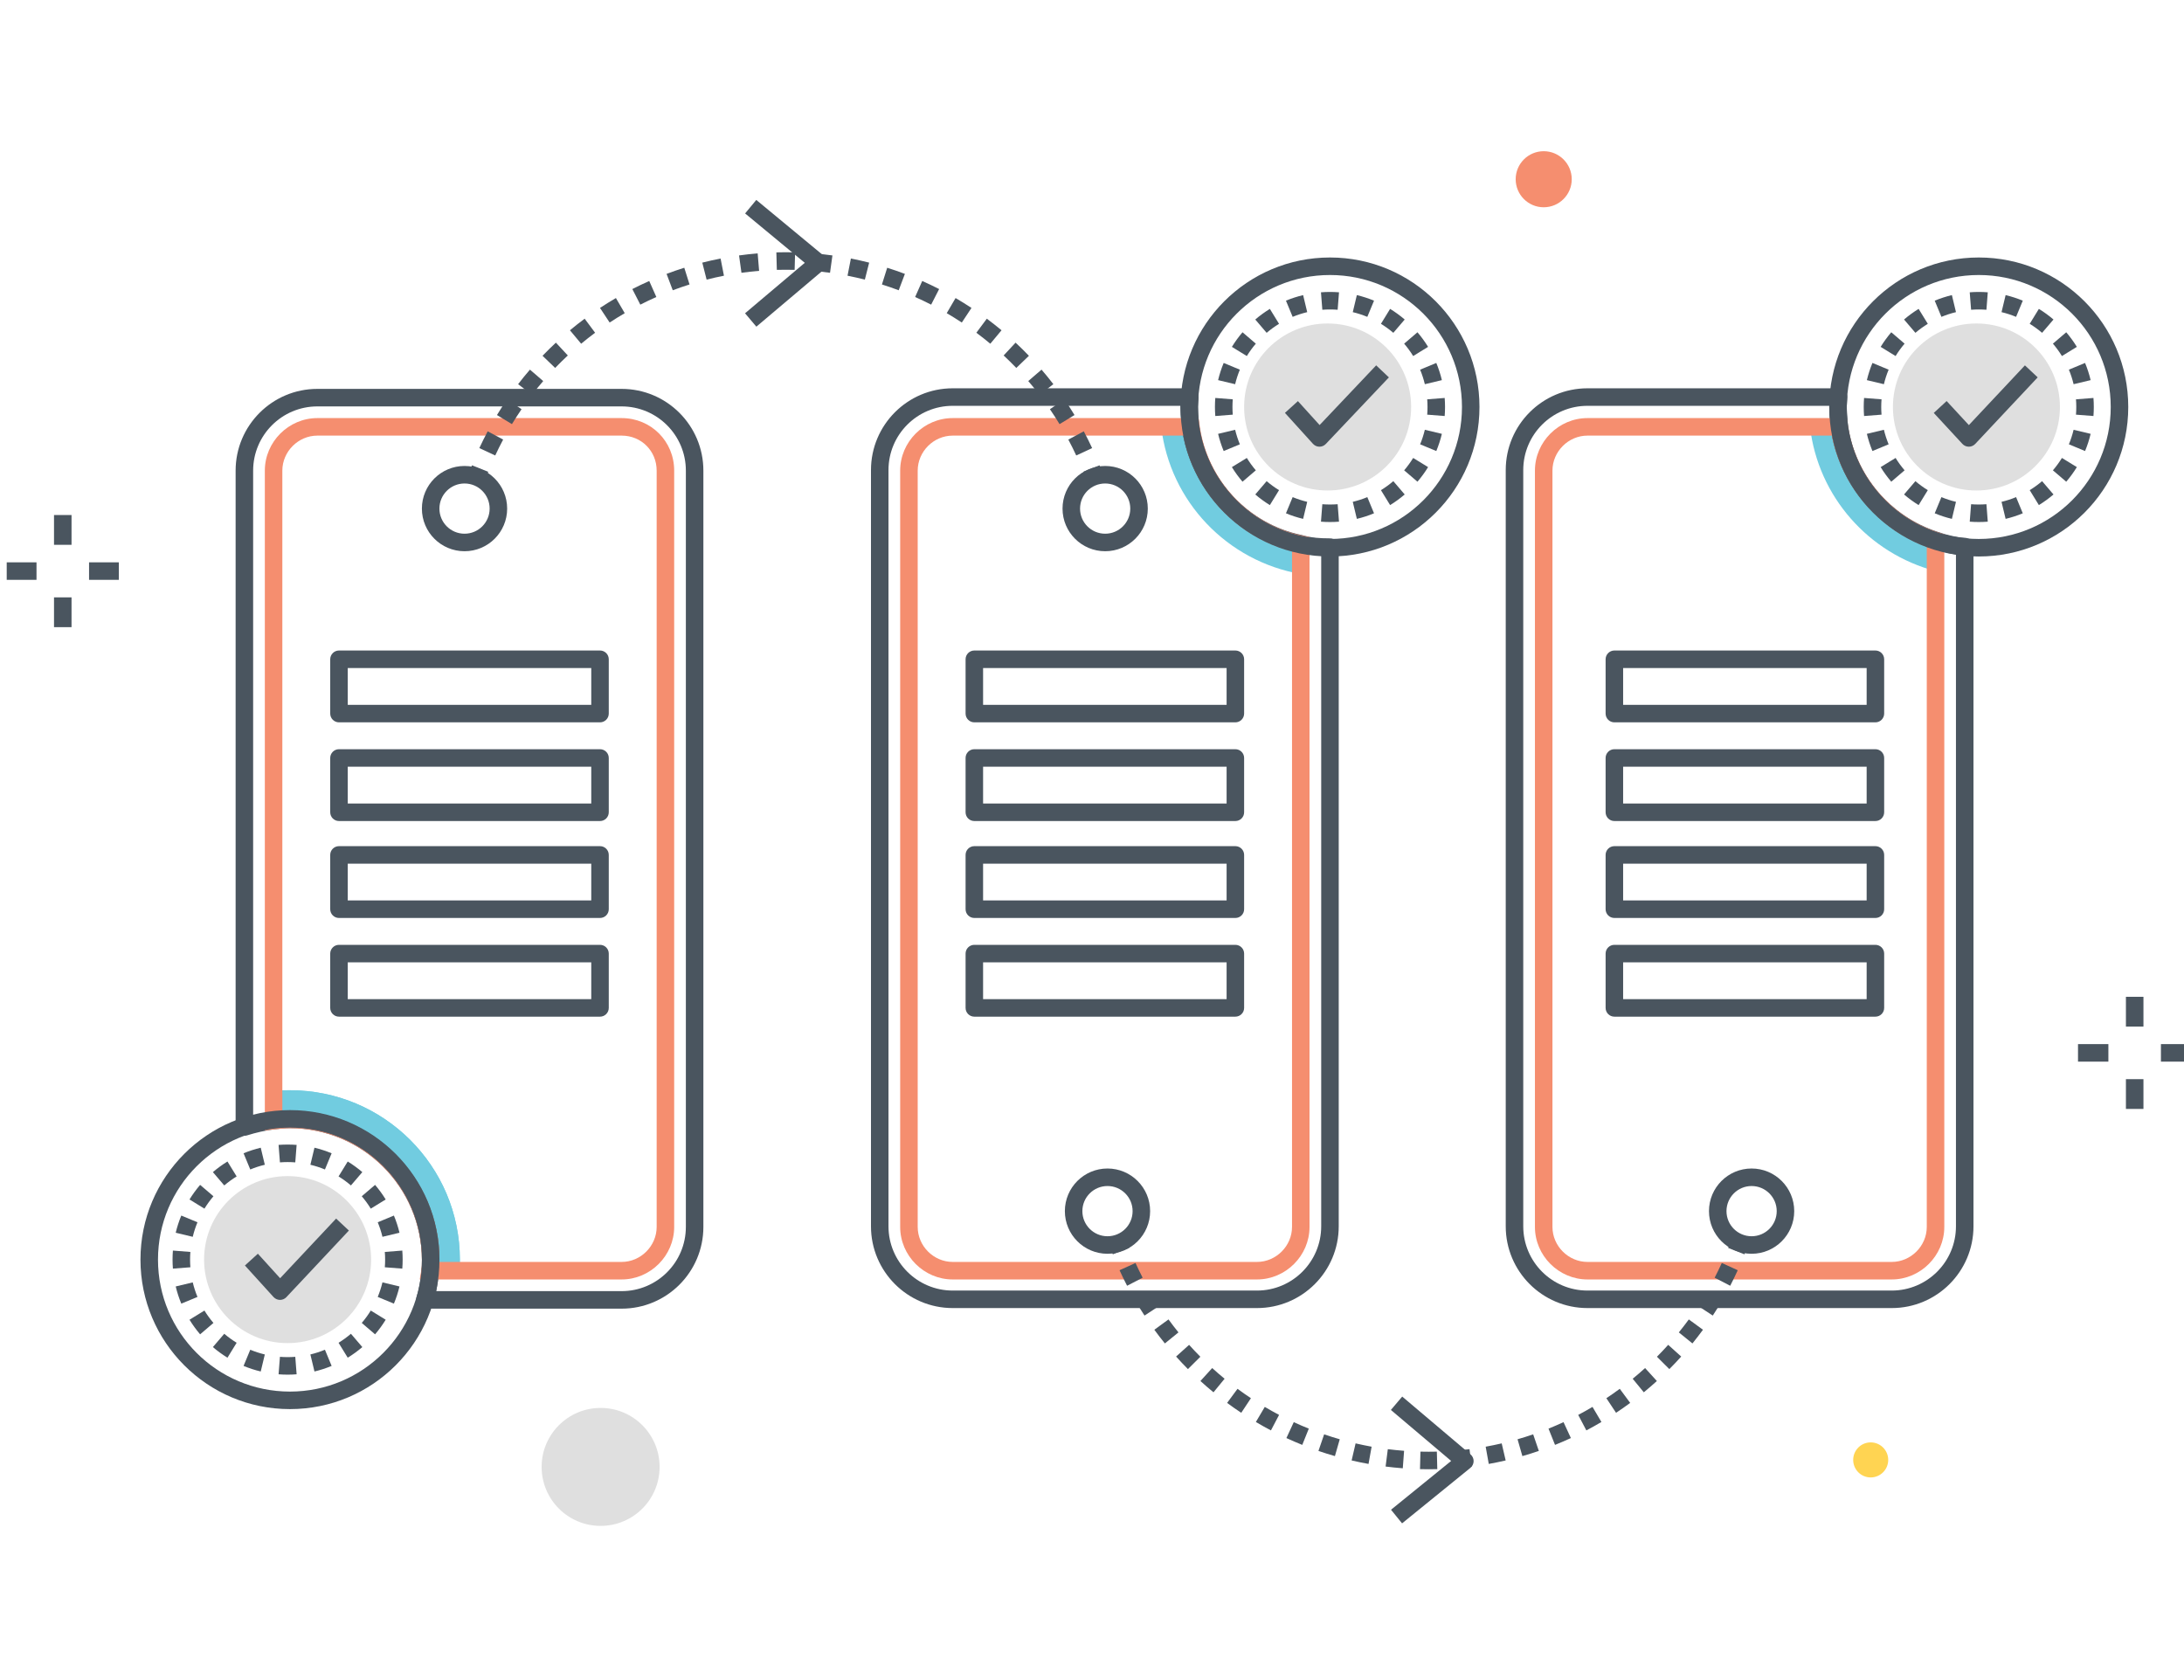 <svg width="130" height="100" viewBox="0 0 130 100" fill="none" xmlns="http://www.w3.org/2000/svg">
<g clip-path="url(#clip0_405_58)">
<path d="M27.373 74.973C27.373 75.182 27.373 75.39 27.339 75.599H25.601C25.635 75.39 25.635 75.182 25.635 74.973C25.635 70.35 21.881 66.596 17.258 66.596C16.946 66.596 16.598 66.631 16.285 66.666V64.928C16.598 64.893 16.946 64.893 17.258 64.893C22.855 64.893 27.373 69.412 27.373 74.973Z" fill="#71CCE0"/>
<path d="M27.373 74.973C27.373 75.182 27.373 75.39 27.339 75.599H25.601C25.635 75.39 25.635 75.182 25.635 74.973C25.635 70.35 21.881 66.596 17.258 66.596C16.946 66.596 16.598 66.631 16.285 66.666V64.928C16.598 64.893 16.946 64.893 17.258 64.893C22.855 64.893 27.373 69.412 27.373 74.973Z" fill="#71CCE0"/>
<path d="M115.212 32.184V33.992C111.249 32.949 108.225 29.578 107.738 25.406H109.476C109.963 28.604 112.222 31.211 115.212 32.184Z" fill="#71CCE0"/>
<path d="M77.427 32.393V34.166C73.047 33.401 69.641 29.856 69.119 25.406H70.857C71.379 28.882 74.02 31.698 77.427 32.393Z" fill="#71CCE0"/>
<path fill-rule="evenodd" clip-rule="evenodd" d="M18.892 24.19C16.781 24.19 15.068 25.903 15.068 28.013V66.396C15.445 66.303 15.833 66.229 16.224 66.183L16.227 66.182C16.539 66.148 16.913 66.11 17.258 66.11C22.169 66.11 26.156 70.097 26.156 75.008L26.156 75.024C26.156 75.215 26.157 75.449 26.119 75.691C26.095 76.079 26.043 76.469 25.962 76.85H37.001C39.112 76.85 40.825 75.137 40.825 73.027V28.013C40.825 25.903 39.112 24.19 37.001 24.19H18.892ZM14.025 28.013C14.025 25.327 16.205 23.147 18.892 23.147H37.001C39.688 23.147 41.868 25.327 41.868 28.013V73.027C41.868 75.713 39.688 77.893 37.001 77.893H25.287C25.122 77.893 24.966 77.814 24.867 77.68C24.769 77.547 24.74 77.374 24.79 77.216C24.95 76.703 25.047 76.154 25.08 75.603C25.081 75.585 25.083 75.566 25.086 75.548C25.113 75.389 25.114 75.224 25.114 75.008C25.114 70.673 21.593 67.152 17.258 67.152C16.978 67.152 16.657 67.184 16.344 67.219C15.793 67.284 15.234 67.414 14.702 67.581C14.544 67.63 14.372 67.601 14.238 67.503C14.104 67.405 14.025 67.249 14.025 67.083V28.013Z" fill="#4A555F"/>
<path fill-rule="evenodd" clip-rule="evenodd" d="M18.892 25.928C17.755 25.928 16.806 26.876 16.806 28.013V66.127C16.958 66.117 17.111 66.11 17.258 66.11C22.169 66.11 26.157 70.097 26.157 75.008L26.157 75.024C26.157 75.052 26.157 75.082 26.157 75.112H37.002C38.139 75.112 39.087 74.164 39.087 73.027V28.013C39.087 26.841 38.174 25.928 37.002 25.928H18.892ZM15.764 28.013C15.764 26.3 17.179 24.885 18.892 24.885H37.002C38.749 24.885 40.13 26.265 40.13 28.013V73.027C40.13 74.74 38.715 76.155 37.002 76.155H24.985L25.086 75.548C25.113 75.389 25.114 75.224 25.114 75.008C25.114 70.673 21.593 67.152 17.258 67.152C16.978 67.152 16.656 67.184 16.343 67.219L15.764 67.283V28.013Z" fill="#F58E6F"/>
<path fill-rule="evenodd" clip-rule="evenodd" d="M56.71 24.155C54.6 24.155 52.886 25.868 52.886 27.979V72.992C52.886 75.102 54.6 76.816 56.71 76.816H74.82C76.93 76.816 78.643 75.102 78.643 72.992V33.077C78.198 33.056 77.735 33 77.266 32.865C73.652 32.118 70.857 29.13 70.341 25.444C70.34 25.436 70.339 25.427 70.338 25.419C70.303 25.038 70.266 24.599 70.266 24.19C70.266 24.178 70.266 24.167 70.266 24.155H56.71ZM51.844 27.979C51.844 25.292 54.024 23.112 56.71 23.112H70.822C71.11 23.112 71.344 23.346 71.344 23.634C71.344 23.745 71.333 23.86 71.325 23.949L71.324 23.959C71.315 24.06 71.309 24.131 71.309 24.19C71.309 24.542 71.341 24.932 71.375 25.312C71.836 28.565 74.312 31.198 77.496 31.847C77.511 31.85 77.525 31.854 77.539 31.858C78.059 32.011 78.591 32.045 79.165 32.045C79.453 32.045 79.686 32.279 79.686 32.567V72.992C79.686 75.678 77.506 77.858 74.82 77.858H56.71C54.024 77.858 51.844 75.678 51.844 72.992V27.979Z" fill="#4A555F"/>
<path fill-rule="evenodd" clip-rule="evenodd" d="M56.71 25.928C55.573 25.928 54.625 26.876 54.625 28.013V73.027C54.625 74.164 55.573 75.112 56.71 75.112H74.82C75.957 75.112 76.906 74.164 76.906 73.027V32.808C73.63 31.969 71.096 29.272 70.451 25.928H56.71ZM53.582 28.013C53.582 26.3 54.997 24.885 56.71 24.885H71.346L71.409 25.334C71.865 28.593 74.343 31.231 77.531 31.882L77.948 31.967V73.027C77.948 74.74 76.533 76.155 74.82 76.155H56.71C54.997 76.155 53.582 74.74 53.582 73.027V28.013Z" fill="#F58E6F"/>
<path fill-rule="evenodd" clip-rule="evenodd" d="M94.493 24.155C92.383 24.155 90.67 25.868 90.67 27.979V72.992C90.67 75.102 92.383 76.816 94.493 76.816H112.603C114.713 76.816 116.426 75.102 116.426 72.992V33.002C115.946 32.933 115.472 32.807 115.008 32.644C111.836 31.608 109.438 28.842 108.958 25.445C108.957 25.436 108.956 25.427 108.955 25.419C108.921 25.038 108.884 24.599 108.884 24.19C108.884 24.178 108.884 24.167 108.884 24.155H94.493ZM89.627 27.979C89.627 25.292 91.807 23.112 94.493 23.112H109.44C109.728 23.112 109.961 23.346 109.961 23.634C109.961 23.745 109.951 23.86 109.943 23.949L109.942 23.959C109.932 24.06 109.926 24.131 109.926 24.19C109.926 24.542 109.958 24.932 109.993 25.311C110.42 28.302 112.536 30.742 115.336 31.654C115.341 31.655 115.345 31.657 115.349 31.658C115.906 31.855 116.448 31.98 116.978 32.012C117.254 32.028 117.469 32.256 117.469 32.532V72.992C117.469 75.678 115.289 77.858 112.603 77.858H94.493C91.807 77.858 89.627 75.678 89.627 72.992V27.979Z" fill="#4A555F"/>
<path fill-rule="evenodd" clip-rule="evenodd" d="M94.494 25.928C93.356 25.928 92.408 26.876 92.408 28.013V73.027C92.408 74.164 93.356 75.112 94.494 75.112H112.603C113.74 75.112 114.689 74.164 114.689 73.027V32.554C111.83 31.485 109.662 28.991 109.038 25.928H94.494ZM91.365 28.013C91.365 26.3 92.781 24.885 94.494 24.885H109.923L109.99 25.328C110.447 28.329 112.568 30.776 115.372 31.689L115.732 31.806V73.027C115.732 74.74 114.316 76.155 112.603 76.155H94.494C92.781 76.155 91.365 74.74 91.365 73.027V28.013Z" fill="#F58E6F"/>
<path fill-rule="evenodd" clip-rule="evenodd" d="M19.656 39.241C19.656 38.953 19.89 38.719 20.178 38.719H35.715C36.003 38.719 36.236 38.953 36.236 39.241V42.473C36.236 42.761 36.003 42.995 35.715 42.995H20.178C19.89 42.995 19.656 42.761 19.656 42.473V39.241ZM20.699 39.762V41.952H35.194V39.762H20.699Z" fill="#4A555F"/>
<path fill-rule="evenodd" clip-rule="evenodd" d="M19.656 45.115C19.656 44.827 19.89 44.594 20.178 44.594H35.715C36.003 44.594 36.236 44.827 36.236 45.115V48.348C36.236 48.636 36.003 48.869 35.715 48.869H20.178C19.89 48.869 19.656 48.636 19.656 48.348V45.115ZM20.699 45.636V47.826H35.194V45.636H20.699Z" fill="#4A555F"/>
<path fill-rule="evenodd" clip-rule="evenodd" d="M57.475 39.241C57.475 38.953 57.708 38.719 57.996 38.719H73.533C73.821 38.719 74.055 38.953 74.055 39.241V42.473C74.055 42.761 73.821 42.995 73.533 42.995H57.996C57.708 42.995 57.475 42.761 57.475 42.473V39.241ZM58.517 39.762V41.952H73.012V39.762H58.517Z" fill="#4A555F"/>
<path fill-rule="evenodd" clip-rule="evenodd" d="M57.475 45.115C57.475 44.827 57.708 44.594 57.996 44.594H73.533C73.821 44.594 74.055 44.827 74.055 45.115V48.348C74.055 48.636 73.821 48.869 73.533 48.869H57.996C57.708 48.869 57.475 48.636 57.475 48.348V45.115ZM58.517 45.636V47.826H73.012V45.636H58.517Z" fill="#4A555F"/>
<path fill-rule="evenodd" clip-rule="evenodd" d="M95.572 39.241C95.572 38.953 95.806 38.719 96.094 38.719H111.631C111.919 38.719 112.153 38.953 112.153 39.241V42.473C112.153 42.761 111.919 42.995 111.631 42.995H96.094C95.806 42.995 95.572 42.761 95.572 42.473V39.241ZM96.615 39.762V41.952H111.11V39.762H96.615Z" fill="#4A555F"/>
<path fill-rule="evenodd" clip-rule="evenodd" d="M95.572 45.115C95.572 44.827 95.806 44.594 96.094 44.594H111.631C111.919 44.594 112.153 44.827 112.153 45.115V48.348C112.153 48.636 111.919 48.869 111.631 48.869H96.094C95.806 48.869 95.572 48.636 95.572 48.348V45.115ZM96.615 45.636V47.826H111.11V45.636H96.615Z" fill="#4A555F"/>
<path fill-rule="evenodd" clip-rule="evenodd" d="M19.656 50.885C19.656 50.597 19.89 50.364 20.178 50.364H35.715C36.003 50.364 36.236 50.597 36.236 50.885V54.118C36.236 54.406 36.003 54.639 35.715 54.639H20.178C19.89 54.639 19.656 54.406 19.656 54.118V50.885ZM20.699 51.406V53.596H35.194V51.406H20.699Z" fill="#4A555F"/>
<path fill-rule="evenodd" clip-rule="evenodd" d="M19.656 56.759C19.656 56.471 19.89 56.238 20.178 56.238H35.715C36.003 56.238 36.236 56.471 36.236 56.759V59.992C36.236 60.28 36.003 60.513 35.715 60.513H20.178C19.89 60.513 19.656 60.28 19.656 59.992V56.759ZM20.699 57.281V59.471H35.194V57.281H20.699Z" fill="#4A555F"/>
<path fill-rule="evenodd" clip-rule="evenodd" d="M57.475 50.885C57.475 50.597 57.708 50.364 57.996 50.364H73.533C73.821 50.364 74.055 50.597 74.055 50.885V54.118C74.055 54.406 73.821 54.639 73.533 54.639H57.996C57.708 54.639 57.475 54.406 57.475 54.118V50.885ZM58.517 51.406V53.596H73.012V51.406H58.517Z" fill="#4A555F"/>
<path fill-rule="evenodd" clip-rule="evenodd" d="M57.475 56.759C57.475 56.471 57.708 56.238 57.996 56.238H73.533C73.821 56.238 74.055 56.471 74.055 56.759V59.992C74.055 60.28 73.821 60.513 73.533 60.513H57.996C57.708 60.513 57.475 60.28 57.475 59.992V56.759ZM58.517 57.281V59.471H73.012V57.281H58.517Z" fill="#4A555F"/>
<path fill-rule="evenodd" clip-rule="evenodd" d="M95.572 50.885C95.572 50.597 95.806 50.364 96.094 50.364H111.631C111.919 50.364 112.153 50.597 112.153 50.885V54.118C112.153 54.406 111.919 54.639 111.631 54.639H96.094C95.806 54.639 95.572 54.406 95.572 54.118V50.885ZM96.615 51.406V53.596H111.11V51.406H96.615Z" fill="#4A555F"/>
<path fill-rule="evenodd" clip-rule="evenodd" d="M95.572 56.759C95.572 56.471 95.806 56.238 96.094 56.238H111.631C111.919 56.238 112.153 56.471 112.153 56.759V59.992C112.153 60.28 111.919 60.513 111.631 60.513H96.094C95.806 60.513 95.572 60.28 95.572 59.992V56.759ZM96.615 57.281V59.471H111.11V57.281H96.615Z" fill="#4A555F"/>
<path fill-rule="evenodd" clip-rule="evenodd" d="M46.77 16.056C46.593 16.056 46.416 16.058 46.24 16.063L46.212 15.021C46.397 15.016 46.583 15.013 46.77 15.013C46.956 15.013 47.142 15.016 47.328 15.021L47.299 16.063C47.123 16.058 46.947 16.056 46.77 16.056ZM49.406 16.237C49.058 16.189 48.708 16.15 48.355 16.121L48.44 15.082C48.813 15.113 49.182 15.153 49.549 15.204L49.406 16.237ZM45.185 16.121C44.832 16.15 44.481 16.189 44.134 16.237L43.991 15.204C44.357 15.153 44.727 15.113 45.099 15.082L45.185 16.121ZM51.479 16.643C51.139 16.556 50.795 16.479 50.448 16.411L50.648 15.388C51.015 15.459 51.377 15.541 51.736 15.632L51.479 16.643ZM43.092 16.411C42.745 16.479 42.401 16.556 42.06 16.643L41.803 15.632C42.162 15.541 42.525 15.459 42.892 15.388L43.092 16.411ZM53.494 17.277C53.166 17.153 52.833 17.038 52.496 16.932L52.809 15.937C53.165 16.049 53.516 16.171 53.863 16.302L53.494 17.277ZM41.044 16.932C40.707 17.038 40.374 17.153 40.045 17.277L39.677 16.302C40.024 16.171 40.375 16.049 40.731 15.937L41.044 16.932ZM55.426 18.133C55.113 17.973 54.795 17.821 54.472 17.678L54.895 16.725C55.235 16.876 55.571 17.036 55.901 17.205L55.426 18.133ZM39.068 17.678C38.745 17.821 38.427 17.973 38.114 18.133L37.639 17.205C37.969 17.036 38.305 16.876 38.645 16.725L39.068 17.678ZM57.251 19.198C56.958 19.005 56.658 18.818 56.353 18.64L56.879 17.74C57.201 17.928 57.516 18.124 57.826 18.328L57.251 19.198ZM37.186 18.64C36.882 18.818 36.582 19.005 36.289 19.198L35.714 18.328C36.024 18.124 36.339 17.928 36.661 17.74L37.186 18.64ZM58.947 20.459C58.677 20.234 58.4 20.016 58.117 19.805L58.739 18.969C59.037 19.191 59.329 19.42 59.615 19.658L58.947 20.459ZM35.423 19.805C35.14 20.016 34.863 20.234 34.593 20.459L33.925 19.658C34.211 19.42 34.503 19.191 34.801 18.969L35.423 19.805ZM60.494 21.9C60.25 21.646 59.999 21.398 59.741 21.158L60.451 20.395C60.723 20.648 60.988 20.909 61.246 21.177L60.494 21.9ZM33.799 21.158C33.541 21.398 33.29 21.646 33.045 21.9L32.294 21.177C32.552 20.909 32.817 20.648 33.089 20.395L33.799 21.158ZM61.873 23.501C61.658 23.222 61.436 22.948 61.206 22.681L61.996 22.001C62.239 22.282 62.473 22.571 62.7 22.866L61.873 23.501ZM32.334 22.681C32.104 22.948 31.881 23.222 31.666 23.501L30.84 22.866C31.067 22.571 31.301 22.282 31.544 22.001L32.334 22.681ZM63.068 25.245C62.885 24.943 62.694 24.647 62.495 24.357L63.355 23.767C63.565 24.074 63.766 24.386 63.959 24.704L63.068 25.245ZM31.045 24.357C30.846 24.647 30.655 24.943 30.472 25.245L29.581 24.704C29.773 24.386 29.975 24.074 30.185 23.767L31.045 24.357ZM64.062 27.11C63.913 26.79 63.756 26.474 63.591 26.164L64.511 25.673C64.685 26 64.851 26.333 65.008 26.671L64.062 27.11ZM29.949 26.164C29.784 26.474 29.627 26.79 29.478 27.11L28.532 26.671C28.689 26.333 28.855 26 29.029 25.673L29.949 26.164ZM64.668 28.575C64.607 28.409 64.544 28.244 64.479 28.081L65.448 27.695C65.517 27.868 65.583 28.042 65.647 28.217L64.668 28.575ZM29.06 28.081C28.995 28.244 28.933 28.409 28.872 28.575L27.893 28.217C27.956 28.042 28.023 27.868 28.091 27.695L29.06 28.081Z" fill="#4A555F"/>
<path fill-rule="evenodd" clip-rule="evenodd" d="M27.651 28.778C26.825 28.778 26.156 29.447 26.156 30.273C26.156 31.098 26.825 31.767 27.651 31.767C28.476 31.767 29.145 31.098 29.145 30.273C29.145 29.447 28.476 28.778 27.651 28.778ZM25.113 30.273C25.113 28.871 26.249 27.735 27.651 27.735C29.052 27.735 30.188 28.871 30.188 30.273C30.188 31.674 29.052 32.81 27.651 32.81C26.249 32.81 25.113 31.674 25.113 30.273Z" fill="#4A555F"/>
<path fill-rule="evenodd" clip-rule="evenodd" d="M65.784 28.778C64.958 28.778 64.289 29.447 64.289 30.273C64.289 31.098 64.958 31.767 65.784 31.767C66.609 31.767 67.278 31.098 67.278 30.273C67.278 29.447 66.609 28.778 65.784 28.778ZM63.246 30.273C63.246 28.871 64.382 27.735 65.784 27.735C67.185 27.735 68.321 28.871 68.321 30.273C68.321 31.674 67.185 32.81 65.784 32.81C64.382 32.81 63.246 31.674 63.246 30.273Z" fill="#4A555F"/>
<path fill-rule="evenodd" clip-rule="evenodd" d="M66.239 74.659C66.176 74.5 66.115 74.34 66.057 74.178L67.037 73.822C67.092 73.975 67.15 74.126 67.209 74.277L66.239 74.659ZM104.02 74.178C103.962 74.34 103.901 74.5 103.838 74.659L102.868 74.278C102.927 74.126 102.985 73.975 103.041 73.822L104.02 74.178ZM67.089 76.53C66.931 76.227 66.782 75.918 66.64 75.606L67.589 75.174C67.724 75.471 67.866 75.763 68.015 76.051L67.089 76.53ZM103.437 75.606C103.295 75.918 103.146 76.227 102.988 76.53L102.062 76.051C102.211 75.763 102.353 75.471 102.488 75.174L103.437 75.606ZM68.126 78.304C67.938 78.018 67.758 77.727 67.585 77.43L68.485 76.904C68.649 77.185 68.82 77.461 68.998 77.733L68.126 78.304ZM102.493 77.43C102.319 77.727 102.139 78.018 101.951 78.304L101.079 77.733C101.257 77.461 101.428 77.185 101.592 76.904L102.493 77.43ZM69.338 79.963C69.122 79.697 68.913 79.426 68.711 79.149L69.553 78.534C69.744 78.796 69.943 79.054 70.147 79.306L69.338 79.963ZM101.367 79.149C101.164 79.426 100.955 79.697 100.74 79.963L99.93 79.306C100.134 79.054 100.333 78.796 100.525 78.534L101.367 79.149ZM100.072 80.744C99.843 80.999 99.608 81.248 99.366 81.491L98.627 80.755C98.856 80.525 99.079 80.289 99.297 80.047L100.072 80.744ZM70.711 81.491C70.469 81.248 70.234 80.999 70.005 80.744L70.78 80.047C70.998 80.289 71.221 80.525 71.45 80.755L70.711 81.491ZM98.623 82.2C98.37 82.43 98.111 82.654 97.846 82.872L97.184 82.065C97.436 81.859 97.682 81.647 97.922 81.428L98.623 82.2ZM72.231 82.872C71.966 82.654 71.707 82.43 71.454 82.2L72.155 81.428C72.395 81.647 72.641 81.859 72.893 82.065L72.231 82.872ZM97.035 83.503C96.76 83.706 96.479 83.903 96.194 84.092L95.617 83.223C95.888 83.044 96.154 82.857 96.415 82.664L97.035 83.503ZM73.884 84.092C73.598 83.903 73.317 83.706 73.042 83.503L73.662 82.664C73.923 82.857 74.189 83.044 74.46 83.223L73.884 84.092ZM95.323 84.638C95.029 84.813 94.73 84.98 94.426 85.14L93.941 84.217C94.229 84.065 94.513 83.907 94.792 83.741L95.323 84.638ZM75.651 85.14C75.347 84.98 75.048 84.813 74.754 84.638L75.285 83.741C75.565 83.907 75.848 84.065 76.136 84.217L75.651 85.14ZM93.505 85.595C93.194 85.738 92.88 85.874 92.561 86.002L92.173 85.034C92.475 84.913 92.773 84.784 93.067 84.648L93.505 85.595ZM77.516 86.002C77.197 85.874 76.883 85.738 76.572 85.595L77.01 84.648C77.304 84.784 77.603 84.913 77.905 85.034L77.516 86.002ZM79.459 86.669C79.129 86.575 78.802 86.472 78.479 86.361L78.818 85.374C79.124 85.48 79.434 85.577 79.747 85.667L79.459 86.669ZM91.598 86.361C91.275 86.472 90.948 86.575 90.618 86.669L90.33 85.667C90.643 85.577 90.953 85.48 91.26 85.374L91.598 86.361ZM81.46 87.135C81.122 87.074 80.786 87.005 80.454 86.928L80.69 85.912C81.005 85.985 81.323 86.051 81.644 86.109L81.46 87.135ZM89.623 86.928C89.291 87.005 88.955 87.074 88.617 87.135L88.433 86.109C88.754 86.051 89.072 85.985 89.387 85.912L89.623 86.928ZM87.601 87.29C87.263 87.333 86.922 87.368 86.579 87.394L86.5 86.354C86.825 86.329 87.149 86.297 87.47 86.256L87.601 87.29ZM83.499 87.394C83.155 87.368 82.815 87.333 82.476 87.29L82.608 86.256C82.928 86.297 83.252 86.329 83.577 86.354L83.499 87.394ZM85.039 87.452C84.867 87.452 84.695 87.45 84.524 87.445L84.55 86.403C84.713 86.407 84.875 86.409 85.039 86.409C85.202 86.409 85.365 86.407 85.527 86.403L85.553 87.445C85.382 87.45 85.21 87.452 85.039 87.452Z" fill="#4A555F"/>
<path fill-rule="evenodd" clip-rule="evenodd" d="M104.262 70.594C103.437 70.594 102.767 71.263 102.767 72.088C102.767 72.914 103.437 73.583 104.262 73.583C105.088 73.583 105.757 72.914 105.757 72.088C105.757 71.263 105.087 70.594 104.262 70.594ZM101.725 72.088C101.725 70.687 102.861 69.551 104.262 69.551C105.663 69.551 106.799 70.687 106.799 72.088C106.799 73.49 105.663 74.626 104.262 74.626C102.861 74.626 101.725 73.49 101.725 72.088Z" fill="#4A555F"/>
<path fill-rule="evenodd" clip-rule="evenodd" d="M65.922 70.594C65.097 70.594 64.427 71.263 64.427 72.088C64.427 72.914 65.097 73.583 65.922 73.583C66.748 73.583 67.417 72.914 67.417 72.088C67.417 71.263 66.748 70.594 65.922 70.594ZM63.385 72.088C63.385 70.687 64.521 69.551 65.922 69.551C67.324 69.551 68.46 70.687 68.46 72.088C68.46 73.49 67.324 74.626 65.922 74.626C64.521 74.626 63.385 73.49 63.385 72.088Z" fill="#4A555F"/>
<path fill-rule="evenodd" clip-rule="evenodd" d="M47.904 15.643L44.352 12.704L45.017 11.9L49.049 15.237C49.168 15.336 49.237 15.482 49.238 15.636C49.238 15.791 49.171 15.938 49.053 16.037L45.021 19.444L44.348 18.647L47.904 15.643Z" fill="#4A555F"/>
<path fill-rule="evenodd" clip-rule="evenodd" d="M83.465 83.126L87.531 86.567C87.65 86.667 87.718 86.815 87.716 86.971C87.714 87.126 87.644 87.272 87.523 87.37L83.457 90.672L82.799 89.862L86.378 86.957L82.791 83.922L83.465 83.126Z" fill="#4A555F"/>
<path d="M117.644 29.195C120.39 29.195 122.615 26.97 122.615 24.224C122.615 21.479 120.39 19.254 117.644 19.254C114.899 19.254 112.674 21.479 112.674 24.224C112.674 26.97 114.899 29.195 117.644 29.195Z" fill="#DFDFDF"/>
<path fill-rule="evenodd" clip-rule="evenodd" d="M117.783 16.369C113.445 16.369 109.928 19.886 109.928 24.224C109.928 28.563 113.445 32.08 117.783 32.08C122.122 32.08 125.639 28.563 125.639 24.224C125.639 19.886 122.122 16.369 117.783 16.369ZM108.885 24.224C108.885 19.31 112.869 15.326 117.783 15.326C122.698 15.326 126.682 19.31 126.682 24.224C126.682 29.139 122.698 33.123 117.783 33.123C112.869 33.123 108.885 29.139 108.885 24.224Z" fill="#4A555F"/>
<path fill-rule="evenodd" clip-rule="evenodd" d="M121.291 22.461L117.572 26.424C117.473 26.529 117.334 26.589 117.19 26.588C117.045 26.588 116.907 26.527 116.809 26.421L115.105 24.578L115.871 23.871L117.194 25.302L120.531 21.747L121.291 22.461Z" fill="#4A555F"/>
<path d="M79.025 29.195C81.77 29.195 83.996 26.97 83.996 24.224C83.996 21.479 81.77 19.254 79.025 19.254C76.28 19.254 74.055 21.479 74.055 24.224C74.055 26.97 76.28 29.195 79.025 29.195Z" fill="#DFDFDF"/>
<path fill-rule="evenodd" clip-rule="evenodd" d="M79.166 16.369C74.827 16.369 71.31 19.886 71.31 24.224C71.31 28.563 74.827 32.08 79.166 32.08C83.504 32.08 87.022 28.563 87.022 24.224C87.022 19.886 83.504 16.369 79.166 16.369ZM70.268 24.224C70.268 19.31 74.251 15.326 79.166 15.326C84.08 15.326 88.064 19.31 88.064 24.224C88.064 29.139 84.08 33.123 79.166 33.123C74.251 33.123 70.268 29.139 70.268 24.224Z" fill="#4A555F"/>
<path fill-rule="evenodd" clip-rule="evenodd" d="M78.629 17.398C78.806 17.384 78.985 17.377 79.166 17.377C79.347 17.377 79.526 17.384 79.703 17.398L79.622 18.437C79.472 18.426 79.32 18.42 79.166 18.42C79.012 18.42 78.86 18.426 78.71 18.437L78.629 17.398ZM80.765 17.565C81.117 17.649 81.459 17.76 81.787 17.897L81.388 18.86C81.109 18.745 80.82 18.65 80.522 18.579L80.765 17.565ZM76.545 17.897C76.873 17.76 77.215 17.649 77.567 17.565L77.81 18.579C77.512 18.65 77.222 18.745 76.944 18.86L76.545 17.897ZM74.719 19.018C74.99 18.785 75.281 18.574 75.587 18.385L76.133 19.274C75.873 19.434 75.627 19.613 75.396 19.81L74.719 19.018ZM82.745 18.385C83.051 18.574 83.341 18.785 83.613 19.018L82.936 19.81C82.705 19.613 82.459 19.434 82.199 19.274L82.745 18.385ZM73.327 20.646C73.515 20.34 73.727 20.049 73.959 19.777L74.752 20.455C74.554 20.686 74.375 20.932 74.216 21.192L73.327 20.646ZM84.373 19.777C84.605 20.049 84.817 20.34 85.005 20.646L84.117 21.192C83.957 20.932 83.778 20.686 83.58 20.455L84.373 19.777ZM72.506 22.626C72.59 22.274 72.702 21.932 72.838 21.603L73.801 22.003C73.686 22.281 73.592 22.57 73.52 22.868L72.506 22.626ZM85.494 21.603C85.63 21.932 85.742 22.274 85.826 22.626L84.812 22.868C84.74 22.57 84.646 22.281 84.531 22.003L85.494 21.603ZM72.318 24.224C72.318 24.044 72.325 23.865 72.339 23.687L73.379 23.768C73.367 23.919 73.361 24.071 73.361 24.224C73.361 24.378 73.367 24.53 73.379 24.681L72.339 24.762C72.325 24.584 72.318 24.405 72.318 24.224ZM85.993 23.687C86.007 23.865 86.014 24.044 86.014 24.224C86.014 24.405 86.007 24.584 85.993 24.762L84.953 24.681C84.965 24.53 84.971 24.378 84.971 24.224C84.971 24.071 84.965 23.919 84.953 23.768L85.993 23.687ZM85.826 25.823C85.742 26.175 85.63 26.517 85.494 26.846L84.531 26.446C84.646 26.168 84.74 25.879 84.812 25.581L85.826 25.823ZM72.838 26.846C72.702 26.517 72.59 26.175 72.506 25.823L73.52 25.581C73.592 25.879 73.686 26.168 73.801 26.446L72.838 26.846ZM85.005 27.803C84.817 28.11 84.605 28.4 84.373 28.672L83.58 27.994C83.778 27.764 83.957 27.517 84.117 27.258L85.005 27.803ZM73.959 28.672C73.727 28.4 73.515 28.11 73.327 27.803L74.216 27.258C74.375 27.517 74.554 27.764 74.752 27.994L73.959 28.672ZM75.587 30.064C75.281 29.875 74.99 29.664 74.719 29.431L75.396 28.639C75.627 28.836 75.873 29.015 76.133 29.175L75.587 30.064ZM83.613 29.431C83.341 29.664 83.051 29.875 82.745 30.064L82.199 29.175C82.459 29.015 82.705 28.836 82.936 28.639L83.613 29.431ZM77.567 30.884C77.215 30.8 76.873 30.689 76.545 30.552L76.944 29.589C77.222 29.704 77.512 29.799 77.81 29.87L77.567 30.884ZM81.787 30.552C81.459 30.689 81.117 30.8 80.765 30.884L80.522 29.87C80.82 29.799 81.109 29.705 81.388 29.589L81.787 30.552ZM79.166 31.072C78.985 31.072 78.806 31.065 78.629 31.051L78.71 30.012C78.86 30.023 79.012 30.029 79.166 30.029C79.32 30.029 79.472 30.023 79.622 30.012L79.703 31.051C79.526 31.065 79.347 31.072 79.166 31.072Z" fill="#4A555F"/>
<path fill-rule="evenodd" clip-rule="evenodd" d="M117.246 17.398C117.423 17.384 117.602 17.377 117.783 17.377C117.964 17.377 118.143 17.384 118.32 17.398L118.24 18.437C118.089 18.426 117.937 18.42 117.783 18.42C117.629 18.42 117.477 18.426 117.327 18.437L117.246 17.398ZM115.162 17.897C115.491 17.76 115.832 17.649 116.184 17.565L116.427 18.579C116.129 18.65 115.84 18.745 115.561 18.86L115.162 17.897ZM119.382 17.565C119.734 17.649 120.076 17.76 120.404 17.897L120.005 18.86C119.727 18.745 119.437 18.65 119.139 18.579L119.382 17.565ZM113.336 19.018C113.608 18.785 113.898 18.574 114.204 18.385L114.75 19.274C114.49 19.434 114.244 19.613 114.013 19.81L113.336 19.018ZM121.362 18.385C121.668 18.574 121.959 18.785 122.231 19.018L121.553 19.81C121.322 19.613 121.076 19.434 120.816 19.274L121.362 18.385ZM111.944 20.646C112.132 20.34 112.344 20.049 112.576 19.777L113.369 20.455C113.172 20.686 112.992 20.932 112.833 21.192L111.944 20.646ZM122.99 19.777C123.222 20.049 123.434 20.34 123.622 20.646L122.734 21.192C122.574 20.932 122.395 20.686 122.197 20.455L122.99 19.777ZM111.123 22.626C111.208 22.274 111.319 21.932 111.455 21.603L112.419 22.003C112.303 22.281 112.209 22.57 112.137 22.868L111.123 22.626ZM124.111 21.603C124.247 21.932 124.359 22.274 124.443 22.626L123.429 22.868C123.357 22.57 123.263 22.281 123.148 22.003L124.111 21.603ZM110.936 24.224C110.936 24.044 110.943 23.865 110.956 23.687L111.996 23.768C111.984 23.919 111.978 24.071 111.978 24.224C111.978 24.378 111.984 24.53 111.996 24.681L110.956 24.762C110.943 24.584 110.936 24.405 110.936 24.224ZM124.61 23.687C124.624 23.865 124.631 24.044 124.631 24.224C124.631 24.405 124.624 24.584 124.61 24.762L123.57 24.681C123.582 24.53 123.588 24.378 123.588 24.224C123.588 24.071 123.582 23.919 123.57 23.768L124.61 23.687ZM111.455 26.846C111.319 26.517 111.208 26.175 111.123 25.823L112.137 25.581C112.209 25.879 112.303 26.168 112.419 26.446L111.455 26.846ZM124.443 25.823C124.359 26.175 124.247 26.517 124.111 26.846L123.148 26.446C123.263 26.168 123.357 25.879 123.429 25.581L124.443 25.823ZM112.576 28.672C112.344 28.4 112.132 28.11 111.944 27.803L112.833 27.258C112.992 27.517 113.172 27.764 113.369 27.994L112.576 28.672ZM123.622 27.803C123.434 28.11 123.222 28.4 122.99 28.672L122.197 27.994C122.395 27.764 122.574 27.517 122.734 27.258L123.622 27.803ZM114.204 30.064C113.898 29.875 113.608 29.664 113.336 29.431L114.013 28.639C114.244 28.836 114.49 29.015 114.75 29.175L114.204 30.064ZM122.231 29.431C121.959 29.664 121.668 29.875 121.362 30.064L120.816 29.175C121.076 29.015 121.322 28.836 121.553 28.639L122.231 29.431ZM116.184 30.884C115.832 30.8 115.491 30.689 115.162 30.552L115.561 29.589C115.84 29.705 116.129 29.799 116.427 29.87L116.184 30.884ZM120.404 30.552C120.076 30.689 119.734 30.8 119.382 30.884L119.139 29.87C119.437 29.799 119.727 29.705 120.005 29.589L120.404 30.552ZM117.783 31.072C117.602 31.072 117.423 31.065 117.246 31.051L117.327 30.012C117.477 30.023 117.629 30.029 117.783 30.029C117.937 30.029 118.089 30.023 118.24 30.012L118.32 31.051C118.143 31.065 117.964 31.072 117.783 31.072Z" fill="#4A555F"/>
<path fill-rule="evenodd" clip-rule="evenodd" d="M82.672 22.463L78.918 26.425C78.818 26.531 78.679 26.59 78.533 26.588C78.388 26.587 78.25 26.524 78.153 26.417L76.484 24.575L77.257 23.875L78.548 25.3L81.915 21.746L82.672 22.463Z" fill="#4A555F"/>
<path d="M17.119 79.944C19.864 79.944 22.09 77.718 22.09 74.973C22.09 72.228 19.864 70.003 17.119 70.003C14.374 70.003 12.148 72.228 12.148 74.973C12.148 77.718 14.374 79.944 17.119 79.944Z" fill="#DFDFDF"/>
<path fill-rule="evenodd" clip-rule="evenodd" d="M17.26 67.118C12.921 67.118 9.404 70.635 9.404 74.973C9.404 79.312 12.921 82.829 17.26 82.829C21.598 82.829 25.115 79.312 25.115 74.973C25.115 70.635 21.598 67.118 17.26 67.118ZM8.361 74.973C8.361 70.059 12.345 66.075 17.26 66.075C22.174 66.075 26.158 70.059 26.158 74.973C26.158 79.888 22.174 83.872 17.26 83.872C12.345 83.872 8.361 79.888 8.361 74.973Z" fill="#4A555F"/>
<path fill-rule="evenodd" clip-rule="evenodd" d="M20.767 73.244L17.048 77.207C16.948 77.313 16.809 77.373 16.663 77.372C16.517 77.37 16.379 77.308 16.281 77.201L14.578 75.324L15.35 74.623L16.674 76.082L20.007 72.531L20.767 73.244Z" fill="#4A555F"/>
<path fill-rule="evenodd" clip-rule="evenodd" d="M126.543 61.104V59.331H127.586V61.104H126.543Z" fill="#4A555F"/>
<path fill-rule="evenodd" clip-rule="evenodd" d="M126.543 66.005V64.233H127.586V66.005H126.543Z" fill="#4A555F"/>
<path fill-rule="evenodd" clip-rule="evenodd" d="M128.627 62.147H130.4V63.19H128.627V62.147Z" fill="#4A555F"/>
<path fill-rule="evenodd" clip-rule="evenodd" d="M123.691 62.147H125.499V63.19H123.691V62.147Z" fill="#4A555F"/>
<path fill-rule="evenodd" clip-rule="evenodd" d="M3.215 32.428V30.655H4.258V32.428H3.215Z" fill="#4A555F"/>
<path fill-rule="evenodd" clip-rule="evenodd" d="M3.215 37.329V35.556H4.258V37.329H3.215Z" fill="#4A555F"/>
<path fill-rule="evenodd" clip-rule="evenodd" d="M5.301 33.471H7.074V34.513H5.301V33.471Z" fill="#4A555F"/>
<path fill-rule="evenodd" clip-rule="evenodd" d="M0.4 33.471H2.173V34.513H0.4V33.471Z" fill="#4A555F"/>
<path d="M91.887 12.337C92.809 12.337 93.556 11.59 93.556 10.668C93.556 9.747 92.809 9 91.887 9C90.966 9 90.219 9.747 90.219 10.668C90.219 11.59 90.966 12.337 91.887 12.337Z" fill="#F58E6F"/>
<path d="M35.751 90.823C37.69 90.823 39.262 89.252 39.262 87.313C39.262 85.374 37.69 83.802 35.751 83.802C33.812 83.802 32.24 85.374 32.24 87.313C32.24 89.252 33.812 90.823 35.751 90.823Z" fill="#DFDFDF"/>
<path d="M111.351 87.939C111.927 87.939 112.394 87.472 112.394 86.896C112.394 86.32 111.927 85.853 111.351 85.853C110.775 85.853 110.309 86.32 110.309 86.896C110.309 87.472 110.775 87.939 111.351 87.939Z" fill="#FFD452"/>
<path fill-rule="evenodd" clip-rule="evenodd" d="M16.582 68.146C16.759 68.133 16.938 68.126 17.119 68.126C17.3 68.126 17.479 68.133 17.656 68.146L17.576 69.186C17.425 69.174 17.273 69.168 17.119 69.168C16.965 69.168 16.813 69.174 16.663 69.186L16.582 68.146ZM18.718 68.313C19.07 68.398 19.412 68.509 19.74 68.645L19.341 69.609C19.063 69.493 18.773 69.399 18.475 69.328L18.718 68.313ZM14.498 68.645C14.826 68.509 15.168 68.398 15.52 68.313L15.763 69.328C15.465 69.399 15.175 69.493 14.897 69.609L14.498 68.645ZM12.672 69.766C12.944 69.534 13.234 69.322 13.54 69.134L14.086 70.023C13.826 70.182 13.58 70.362 13.349 70.559L12.672 69.766ZM20.698 69.134C21.004 69.322 21.295 69.534 21.567 69.766L20.889 70.559C20.658 70.362 20.412 70.182 20.152 70.023L20.698 69.134ZM11.28 71.394C11.468 71.088 11.68 70.798 11.912 70.526L12.705 71.203C12.508 71.434 12.328 71.68 12.169 71.94L11.28 71.394ZM22.326 70.526C22.558 70.798 22.77 71.088 22.958 71.394L22.07 71.94C21.91 71.68 21.731 71.434 21.533 71.203L22.326 70.526ZM10.459 73.374C10.543 73.022 10.655 72.681 10.791 72.352L11.755 72.751C11.639 73.03 11.545 73.319 11.473 73.617L10.459 73.374ZM23.447 72.352C23.583 72.681 23.695 73.022 23.779 73.374L22.765 73.617C22.693 73.319 22.599 73.03 22.484 72.751L23.447 72.352ZM10.271 74.973C10.271 74.793 10.278 74.613 10.292 74.436L11.332 74.517C11.32 74.667 11.314 74.82 11.314 74.973C11.314 75.127 11.32 75.279 11.332 75.43L10.292 75.51C10.278 75.333 10.271 75.154 10.271 74.973ZM23.946 74.436C23.96 74.613 23.967 74.793 23.967 74.973C23.967 75.154 23.96 75.333 23.946 75.51L22.906 75.43C22.918 75.279 22.924 75.127 22.924 74.973C22.924 74.82 22.918 74.667 22.906 74.517L23.946 74.436ZM23.779 76.572C23.695 76.924 23.583 77.266 23.447 77.594L22.484 77.195C22.599 76.917 22.693 76.627 22.765 76.329L23.779 76.572ZM10.791 77.594C10.655 77.266 10.543 76.924 10.459 76.572L11.473 76.329C11.545 76.627 11.639 76.917 11.755 77.195L10.791 77.594ZM22.958 78.552C22.77 78.858 22.558 79.149 22.326 79.421L21.533 78.743C21.731 78.512 21.91 78.266 22.07 78.006L22.958 78.552ZM11.912 79.421C11.68 79.149 11.468 78.858 11.28 78.552L12.169 78.006C12.328 78.266 12.508 78.512 12.705 78.743L11.912 79.421ZM13.54 80.812C13.234 80.624 12.944 80.413 12.672 80.18L13.349 79.388C13.58 79.585 13.826 79.764 14.086 79.924L13.54 80.812ZM21.567 80.18C21.295 80.413 21.004 80.624 20.698 80.812L20.152 79.924C20.412 79.764 20.658 79.585 20.889 79.388L21.567 80.18ZM15.52 81.633C15.168 81.549 14.826 81.437 14.498 81.301L14.897 80.338C15.175 80.453 15.465 80.548 15.763 80.619L15.52 81.633ZM19.74 81.301C19.412 81.437 19.07 81.549 18.718 81.633L18.475 80.619C18.773 80.548 19.063 80.453 19.341 80.338L19.74 81.301ZM17.119 81.821C16.938 81.821 16.759 81.814 16.582 81.8L16.663 80.76C16.813 80.772 16.965 80.778 17.119 80.778C17.273 80.778 17.425 80.772 17.576 80.76L17.656 81.8C17.479 81.814 17.3 81.821 17.119 81.821Z" fill="#4A555F"/>
</g>
<defs>
<clipPath id="clip0_405_58">
<rect width="130" height="100" fill="white"/>
</clipPath>
</defs>
</svg>
